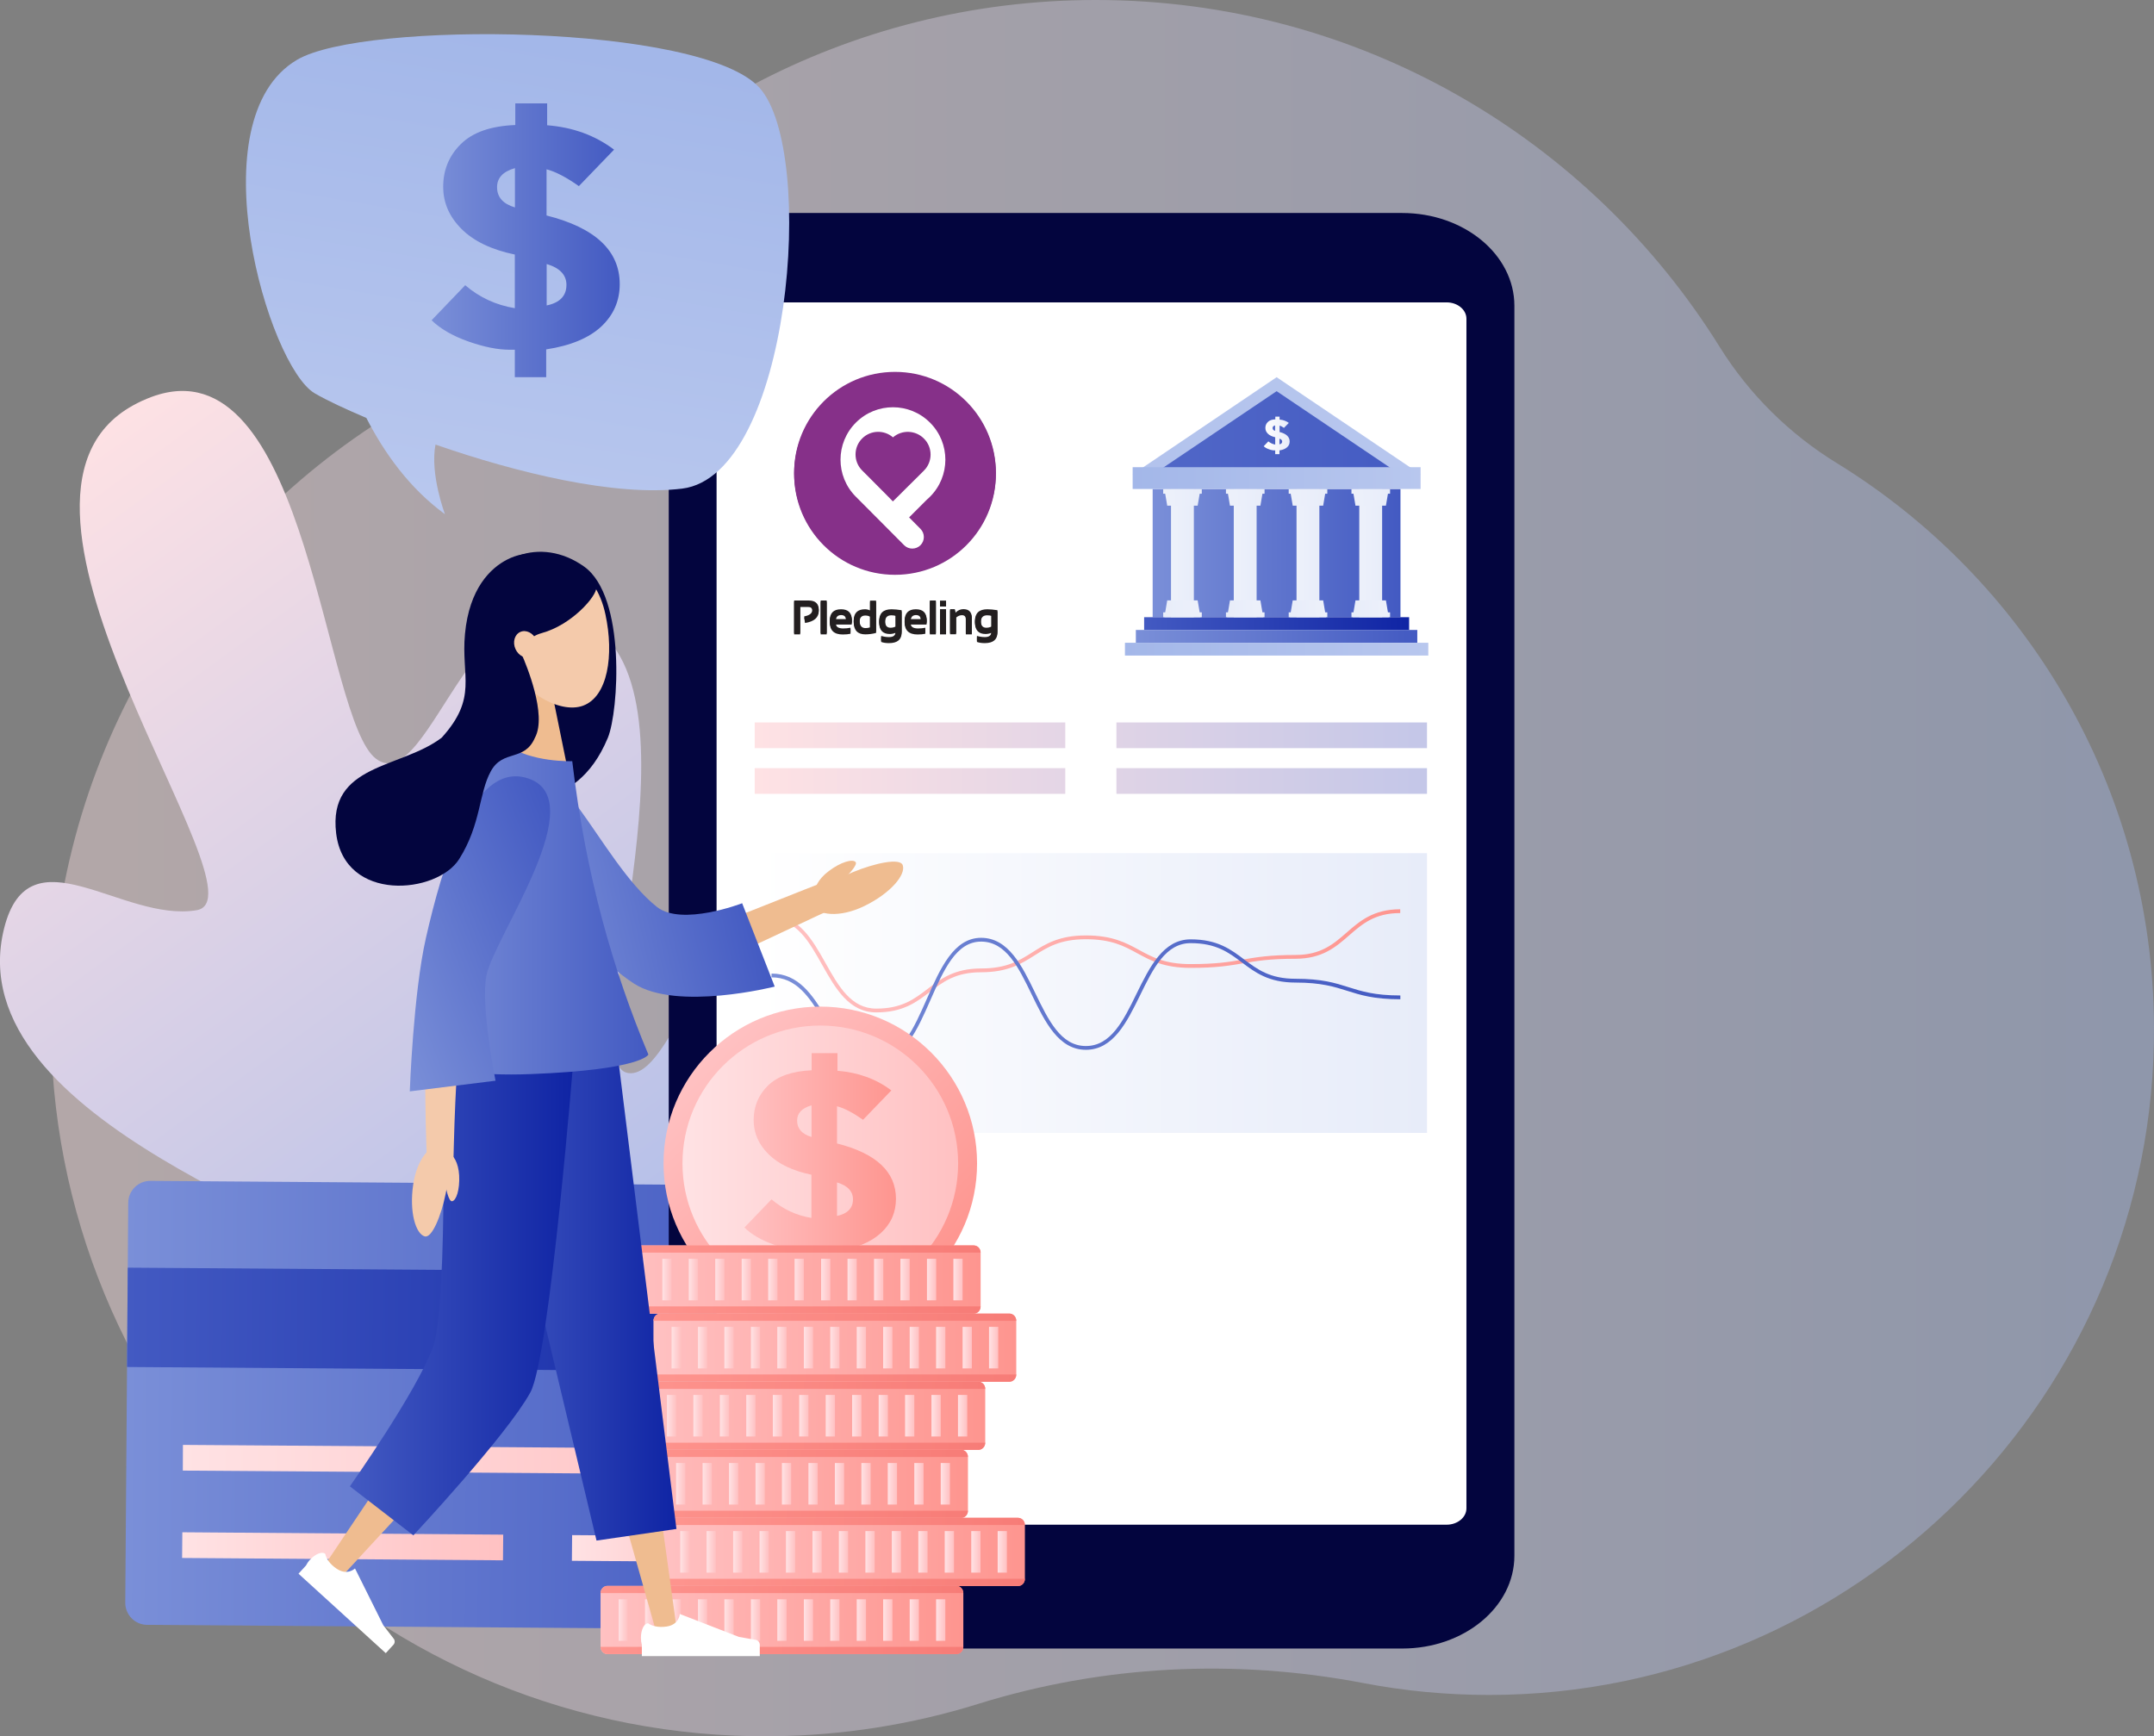 <svg version="1.1" id="_x2014_ÎÓÈ_x5F_1" xmlns="http://www.w3.org/2000/svg" x="0" y="0" viewBox="0 0 1819.2 1466.5" xml:space="preserve"><rect x="0" y="0" width="1819.2" height="1466.5" fill="#808080" stroke="none"/><style>.st7{fill:#03053e}.st8{fill:#fff}.st145{fill:#efbc90}.st146{fill:#f4caab}.st153{fill:#231f20}.st154{fill:#863089}.st155{fill-rule:evenodd;clip-rule:evenodd;fill:#fff}</style><linearGradient id="SVGID_1_" gradientUnits="userSpaceOnUse" x1="42.962" y1="733.247" x2="1819.234" y2="733.247"><stop offset="0" stop-color="#ffe2e4"/><stop offset="1" stop-color="#a4b8ea"/></linearGradient><path d="M1551.4 391.2c-40.1-24.6-74-58.1-98.9-98C1343.1 117.2 1148 0 925.5 0 715.7 0 530.3 104.1 418.1 263.5c-25.6 36.4-58.4 67.3-95.9 91.3C151.5 463.6 39.3 656 43.1 874.3c5.7 330.3 278.3 595.3 608.6 592.2 60.6-.6 119-10.1 174-27.2 105.5-32.9 217.4-38.5 325.9-17.7 34.4 6.6 69.9 10 106.1 10 310.7 0 563.3-254.2 561.5-564.9-1.1-201.2-108-377.2-267.8-475.5z" opacity=".4" fill="url(#SVGID_1_)"/><linearGradient id="SVGID_2_" gradientUnits="userSpaceOnUse" x1="3.202" y1="399.984" x2="614.406" y2="1237.56"><stop offset="0" stop-color="#ffe2e4"/><stop offset="1" stop-color="#a4b8ea"/></linearGradient><path d="M3.5 784c-41.5 165.5 297.2 257.2 295.7 289.8-1.5 32.6-175.6 4.8-143.4 94.4 29.9 83 301.5 124.4 503.9 37.9 5.9-2.5 155.5-243.4 56.7-390.8-98.7-147.4-138.1 99-186 91-47.9-8 67.7-308.3-28.3-376.5-99.2-70.8-138 146.1-184.5 111.1-44.1-33.2-57.3-343.7-183.1-307.8-4.6 1.3-9.3 3.1-14.1 5.3h-.1c-2.6 1.2-5.2 2.5-7.9 4C-34 423 228.8 758.4 166 768.8 103.2 779.3 24.6 700.1 3.5 784z" fill="url(#SVGID_2_)"/><linearGradient id="SVGID_3_" gradientUnits="userSpaceOnUse" x1="253.815" y1="1167.952" x2="826.606" y2="1167.952" gradientTransform="matrix(1 .007 -.007 1 -138.23 15.006)"><stop offset="0" stop-color="#7a8fd8"/><stop offset="1" stop-color="#435ac2"/></linearGradient><path d="M662.5 1001.3l-535.4-3.9c-10.3-.1-18.8 8.2-18.8 18.6l-2.5 337.6c-.1 10.3 8.2 18.8 18.6 18.8l535.4 3.9c10.3.1 18.8-8.2 18.8-18.6l2.5-337.6c0-10.2-8.3-18.7-18.6-18.8z" fill="url(#SVGID_3_)"/><linearGradient id="SVGID_4_" gradientUnits="userSpaceOnUse" x1="253.817" y1="1095.755" x2="826.601" y2="1095.755" gradientTransform="matrix(1 .007 -.007 1 -138.23 15.006)"><stop offset="0" stop-color="#435ac2"/><stop offset="1" stop-color="#0f24a4"/></linearGradient><path fill="url(#SVGID_4_)" d="M107.9 1070.7l572.8 4.1-.6 83.9-572.8-4.1z"/><linearGradient id="SVGID_5_" gradientUnits="userSpaceOnUse" x1="630.721" y1="1287.834" x2="778.884" y2="1287.834" gradientTransform="matrix(1 .007 -.007 1 -138.23 15.006)"><stop offset="0" stop-color="#ffe2e4"/><stop offset="1" stop-color="#ffc1c2"/></linearGradient><path fill="url(#SVGID_5_)" d="M483.2 1296.6l148.1 1.1-.1 21.7-148.2-1.1z"/><linearGradient id="SVGID_6_" gradientUnits="userSpaceOnUse" x1="301.543" y1="1287.841" x2="572.523" y2="1287.841" gradientTransform="matrix(1 .007 -.007 1 -138.23 15.006)"><stop offset="0" stop-color="#ffe2e4"/><stop offset="1" stop-color="#ffc1c2"/></linearGradient><path fill="url(#SVGID_6_)" d="M154 1294.2l271 2-.2 21.7-271-2z"/><linearGradient id="SVGID_7_" gradientUnits="userSpaceOnUse" x1="301.541" y1="1213.993" x2="778.883" y2="1213.993" gradientTransform="matrix(1 .007 -.007 1 -138.23 15.006)"><stop offset="0" stop-color="#ffe2e4"/><stop offset="1" stop-color="#ffc1c2"/></linearGradient><path fill="url(#SVGID_7_)" d="M154.5 1220.4l477.4 3.4-.2 21.7-477.3-3.4z"/><path class="st7" d="M1184.2 179.9H659.5c-52.3 0-94.7 35.1-94.7 78.4V1314c0 43.3 42.4 78.4 94.7 78.4h524.8c52.3 0 94.7-35.1 94.7-78.4V258.3c0-43.3-42.5-78.4-94.8-78.4z"/><path class="st8" d="M1238.5 269.2V1274c0 7.6-7.5 13.8-16.7 13.8H621.9c-9.2 0-16.7-6.2-16.7-13.8V269.2c0-7.6 7.5-13.8 16.7-13.8h599.9c9.2 0 16.7 6.2 16.7 13.8z"/><linearGradient id="SVGID_8_" gradientUnits="userSpaceOnUse" x1="639.186" y1="838.814" x2="1203.851" y2="838.814"><stop offset="0" stop-color="#fff"/><stop offset="1" stop-color="#e7ecf9"/></linearGradient><path fill="url(#SVGID_8_)" d="M637.4 720.6h567.8v236.3H637.4z"/><linearGradient id="SVGID_9_" gradientUnits="userSpaceOnUse" x1="634.411" y1="621.031" x2="1513.225" y2="621.031"><stop offset="0" stop-color="#ffe2e4"/><stop offset="1" stop-color="#a4b8ea"/></linearGradient><path fill="url(#SVGID_9_)" d="M637.4 610.2h262.3v21.7H637.4z"/><linearGradient id="SVGID_10_" gradientUnits="userSpaceOnUse" x1="634.411" y1="659.629" x2="1513.225" y2="659.629"><stop offset="0" stop-color="#ffe2e4"/><stop offset="1" stop-color="#a4b8ea"/></linearGradient><path fill="url(#SVGID_10_)" d="M637.4 648.8h262.3v21.7H637.4z"/><linearGradient id="SVGID_11_" gradientUnits="userSpaceOnUse" x1="634.411" y1="621.031" x2="1513.225" y2="621.031"><stop offset="0" stop-color="#ffe2e4"/><stop offset="1" stop-color="#a4b8ea"/></linearGradient><path fill="url(#SVGID_11_)" d="M942.9 610.2h262.3v21.7H942.9z"/><linearGradient id="SVGID_12_" gradientUnits="userSpaceOnUse" x1="634.411" y1="659.629" x2="1513.225" y2="659.629"><stop offset="0" stop-color="#ffe2e4"/><stop offset="1" stop-color="#a4b8ea"/></linearGradient><path fill="url(#SVGID_12_)" d="M942.9 648.8h262.3v21.7H942.9z"/><linearGradient id="SVGID_13_" gradientUnits="userSpaceOnUse" x1="651.534" y1="811.63" x2="1182.809" y2="811.63"><stop offset="0" stop-color="#ffc1c2"/><stop offset="1" stop-color="#fe958f"/></linearGradient><path d="M740.1 855.1c-23.1 0-34.6-20.4-45.7-40.1-11.1-19.8-21.7-38.5-42.9-38.5v-3.2c23.1 0 34.6 20.4 45.7 40.1 11.1 19.8 21.7 38.5 42.9 38.5 21.6 0 32.1-8.1 43.3-16.6 11.1-8.5 22.6-17.3 45.2-17.3 21.7 0 32.2-6.6 43.4-13.7 11.1-7 22.5-14.2 45.1-14.2 22.5 0 34 6.3 45 12.3 11.2 6.1 21.8 11.9 43.5 11.9 22 0 33.2-1.9 44-3.8 11-1.9 22.3-3.9 44.5-3.9 21.5 0 32.1-9.2 43.2-18.9 11.1-9.7 22.6-19.7 45.3-19.7v3.2c-21.5 0-32.1 9.2-43.2 18.9-11.1 9.7-22.6 19.7-45.3 19.7-22 0-33.2 1.9-44 3.8-11 1.9-22.3 3.9-44.5 3.9-22.5 0-34-6.3-45-12.3-11.2-6.1-21.8-11.9-43.5-11.9s-32.2 6.6-43.4 13.7c-11.1 7-22.5 14.2-45.1 14.2-21.6 0-32.1 8.1-43.3 16.6-11.1 8.5-22.5 17.3-45.2 17.3z" fill="url(#SVGID_13_)"/><linearGradient id="SVGID_14_" gradientUnits="userSpaceOnUse" x1="651.534" y1="844.075" x2="1182.809" y2="844.075"><stop offset="0" stop-color="#7a8fd8"/><stop offset="1" stop-color="#435ac2"/></linearGradient><path d="M740.1 896c-23 0-34.5-18.3-45.6-36-11.1-17.7-21.7-34.5-42.9-34.5v-3.2c23 0 34.5 18.3 45.6 36 11.1 17.7 21.7 34.5 42.9 34.5 21.1 0 31.6-24 42.8-49.4 11.1-25.2 22.6-51.3 45.7-51.3s34.6 23.7 45.7 46.6c11.2 23.1 21.7 44.8 42.8 44.8 21.1 0 31.7-21.4 42.8-44.2 11.1-22.6 22.6-45.9 45.7-45.9 22.7 0 34.1 8.6 45.2 17 11.2 8.4 21.7 16.3 43.3 16.3 22.4 0 33.8 3.6 44.8 7.1 10.8 3.4 21.9 7 43.8 7v3.2c-22.4 0-33.8-3.6-44.8-7.1-10.8-3.4-21.9-7-43.8-7-22.7 0-34.1-8.6-45.2-17-11.2-8.4-21.7-16.3-43.3-16.3-21.1 0-31.7 21.4-42.8 44.2-11.1 22.6-22.6 45.9-45.7 45.9s-34.6-23.7-45.7-46.6c-11.2-23.1-21.7-44.8-42.8-44.8-21.1 0-31.6 24-42.8 49.4-11.1 25.2-22.5 51.3-45.7 51.3z" fill="url(#SVGID_14_)"/><linearGradient id="SVGID_15_" gradientUnits="userSpaceOnUse" x1="973.537" y1="467.135" x2="1182.809" y2="467.135"><stop offset="0" stop-color="#7a8fd8"/><stop offset="1" stop-color="#435ac2"/></linearGradient><path fill="url(#SVGID_15_)" d="M973.5 413h209.3v108.3H973.5z"/><linearGradient id="SVGID_16_" gradientUnits="userSpaceOnUse" x1="966.29" y1="526.678" x2="1190.055" y2="526.678"><stop offset="0" stop-color="#435ac2"/><stop offset="1" stop-color="#0f24a4"/></linearGradient><path fill="url(#SVGID_16_)" d="M966.3 521.3h223.8v10.8H966.3z"/><linearGradient id="SVGID_17_" gradientUnits="userSpaceOnUse" x1="959.345" y1="537.515" x2="1197" y2="537.515"><stop offset="0" stop-color="#7a8fd8"/><stop offset="1" stop-color="#435ac2"/></linearGradient><path fill="url(#SVGID_17_)" d="M959.3 532.1H1197v10.8H959.3z"/><linearGradient id="SVGID_18_" gradientUnits="userSpaceOnUse" x1="950.084" y1="548.351" x2="1206.261" y2="548.351"><stop offset="0" stop-color="#a3b7e9"/><stop offset="1" stop-color="#b8c7ee"/></linearGradient><path fill="url(#SVGID_18_)" d="M950.1 542.9h256.2v10.8H950.1z"/><linearGradient id="SVGID_19_" gradientUnits="userSpaceOnUse" x1="922.99" y1="467.135" x2="1011.262" y2="467.135"><stop offset="0" stop-color="#fff"/><stop offset="1" stop-color="#e7ecf9"/></linearGradient><path fill="url(#SVGID_19_)" d="M989 413h19.3v108.3H989z"/><linearGradient id="SVGID_20_" gradientUnits="userSpaceOnUse" x1="975.985" y1="467.135" x2="1064.257" y2="467.135"><stop offset="0" stop-color="#fff"/><stop offset="1" stop-color="#e7ecf9"/></linearGradient><path fill="url(#SVGID_20_)" d="M1042 413h19.3v108.3H1042z"/><linearGradient id="SVGID_21_" gradientUnits="userSpaceOnUse" x1="1028.98" y1="467.135" x2="1117.252" y2="467.135"><stop offset="0" stop-color="#fff"/><stop offset="1" stop-color="#e7ecf9"/></linearGradient><path fill="url(#SVGID_21_)" d="M1095 413h19.3v108.3H1095z"/><linearGradient id="SVGID_22_" gradientUnits="userSpaceOnUse" x1="1081.975" y1="467.135" x2="1170.248" y2="467.135"><stop offset="0" stop-color="#fff"/><stop offset="1" stop-color="#e7ecf9"/></linearGradient><path fill="url(#SVGID_22_)" d="M1148 413h19.3v108.3H1148z"/><linearGradient id="SVGID_23_" gradientUnits="userSpaceOnUse" x1="879.145" y1="420.074" x2="1018.551" y2="420.074"><stop offset="0" stop-color="#fff"/><stop offset="1" stop-color="#e7ecf9"/></linearGradient><path fill="url(#SVGID_23_)" d="M1011.5 427.1h-25.7l-2.4-14.1h30.5z"/><linearGradient id="SVGID_24_" gradientUnits="userSpaceOnUse" x1="870.886" y1="415.017" x2="1019.923" y2="415.017"><stop offset="0" stop-color="#fff"/><stop offset="1" stop-color="#e7ecf9"/></linearGradient><path fill="url(#SVGID_24_)" d="M982.4 413h32.6v4h-32.6z"/><linearGradient id="SVGID_25_" gradientUnits="userSpaceOnUse" x1="19863.195" y1="1270.952" x2="20002.602" y2="1270.952" gradientTransform="rotate(180 10490.705 892.574)"><stop offset="0" stop-color="#fff"/><stop offset="1" stop-color="#e7ecf9"/></linearGradient><path fill="url(#SVGID_25_)" d="M985.8 507.1h25.7l2.4 14.2h-30.5z"/><linearGradient id="SVGID_26_" gradientUnits="userSpaceOnUse" x1="19854.935" y1="1265.894" x2="20003.973" y2="1265.894" gradientTransform="rotate(180 10490.705 892.574)"><stop offset="0" stop-color="#fff"/><stop offset="1" stop-color="#e7ecf9"/></linearGradient><path fill="url(#SVGID_26_)" d="M982.4 517.2h32.6v4.1h-32.6z"/><linearGradient id="SVGID_27_" gradientUnits="userSpaceOnUse" x1="932.14" y1="420.074" x2="1071.546" y2="420.074"><stop offset="0" stop-color="#fff"/><stop offset="1" stop-color="#e7ecf9"/></linearGradient><path fill="url(#SVGID_27_)" d="M1064.5 427.1h-25.7l-2.4-14.1h30.5z"/><linearGradient id="SVGID_28_" gradientUnits="userSpaceOnUse" x1="923.881" y1="415.017" x2="1072.919" y2="415.017"><stop offset="0" stop-color="#fff"/><stop offset="1" stop-color="#e7ecf9"/></linearGradient><path fill="url(#SVGID_28_)" d="M1035.4 413h32.6v4h-32.6z"/><linearGradient id="SVGID_29_" gradientUnits="userSpaceOnUse" x1="19810.199" y1="1270.952" x2="19949.606" y2="1270.952" gradientTransform="rotate(180 10490.705 892.574)"><stop offset="0" stop-color="#fff"/><stop offset="1" stop-color="#e7ecf9"/></linearGradient><path fill="url(#SVGID_29_)" d="M1038.8 507.1h25.7l2.4 14.2h-30.5z"/><linearGradient id="SVGID_30_" gradientUnits="userSpaceOnUse" x1="19801.941" y1="1265.894" x2="19950.979" y2="1265.894" gradientTransform="rotate(180 10490.705 892.574)"><stop offset="0" stop-color="#fff"/><stop offset="1" stop-color="#e7ecf9"/></linearGradient><path fill="url(#SVGID_30_)" d="M1035.4 517.2h32.6v4.1h-32.6z"/><linearGradient id="SVGID_31_" gradientUnits="userSpaceOnUse" x1="985.135" y1="420.074" x2="1124.541" y2="420.074"><stop offset="0" stop-color="#fff"/><stop offset="1" stop-color="#e7ecf9"/></linearGradient><path fill="url(#SVGID_31_)" d="M1117.5 427.1h-25.7l-2.4-14.1h30.5z"/><linearGradient id="SVGID_32_" gradientUnits="userSpaceOnUse" x1="976.876" y1="415.017" x2="1125.914" y2="415.017"><stop offset="0" stop-color="#fff"/><stop offset="1" stop-color="#e7ecf9"/></linearGradient><path fill="url(#SVGID_32_)" d="M1088.4 413h32.6v4h-32.6z"/><linearGradient id="SVGID_33_" gradientUnits="userSpaceOnUse" x1="19757.205" y1="1270.952" x2="19896.611" y2="1270.952" gradientTransform="rotate(180 10490.705 892.574)"><stop offset="0" stop-color="#fff"/><stop offset="1" stop-color="#e7ecf9"/></linearGradient><path fill="url(#SVGID_33_)" d="M1091.8 507.1h25.7l2.4 14.2h-30.5z"/><linearGradient id="SVGID_34_" gradientUnits="userSpaceOnUse" x1="19748.945" y1="1265.894" x2="19897.982" y2="1265.894" gradientTransform="rotate(180 10490.705 892.574)"><stop offset="0" stop-color="#fff"/><stop offset="1" stop-color="#e7ecf9"/></linearGradient><path fill="url(#SVGID_34_)" d="M1088.4 517.2h32.6v4.1h-32.6z"/><linearGradient id="SVGID_35_" gradientUnits="userSpaceOnUse" x1="1038.13" y1="420.074" x2="1177.536" y2="420.074"><stop offset="0" stop-color="#fff"/><stop offset="1" stop-color="#e7ecf9"/></linearGradient><path fill="url(#SVGID_35_)" d="M1170.5 427.1h-25.7l-2.4-14.1h30.5z"/><linearGradient id="SVGID_36_" gradientUnits="userSpaceOnUse" x1="1029.871" y1="415.017" x2="1178.909" y2="415.017"><stop offset="0" stop-color="#fff"/><stop offset="1" stop-color="#e7ecf9"/></linearGradient><path fill="url(#SVGID_36_)" d="M1141.4 413h32.6v4h-32.6z"/><linearGradient id="SVGID_37_" gradientUnits="userSpaceOnUse" x1="19704.209" y1="1270.952" x2="19843.615" y2="1270.952" gradientTransform="rotate(180 10490.705 892.574)"><stop offset="0" stop-color="#fff"/><stop offset="1" stop-color="#e7ecf9"/></linearGradient><path fill="url(#SVGID_37_)" d="M1144.8 507.1h25.7l2.4 14.2h-30.5z"/><linearGradient id="SVGID_38_" gradientUnits="userSpaceOnUse" x1="19695.951" y1="1265.894" x2="19844.988" y2="1265.894" gradientTransform="rotate(180 10490.705 892.574)"><stop offset="0" stop-color="#fff"/><stop offset="1" stop-color="#e7ecf9"/></linearGradient><path fill="url(#SVGID_38_)" d="M1141.4 517.2h32.6v4.1h-32.6z"/><linearGradient id="SVGID_39_" gradientUnits="userSpaceOnUse" x1="124.658" y1="359.658" x2="1236.677" y2="359.658"><stop offset="0" stop-color="#a3b7e9"/><stop offset="1" stop-color="#b8c7ee"/></linearGradient><path fill="url(#SVGID_39_)" d="M1078.2 318.6l-121.6 82.1h243.2z"/><linearGradient id="SVGID_40_" gradientUnits="userSpaceOnUse" x1="238.537" y1="366.498" x2="1217.747" y2="366.498"><stop offset="0" stop-color="#7a8fd8"/><stop offset="1" stop-color="#435ac2"/></linearGradient><path fill="url(#SVGID_40_)" d="M1078.2 330.4l-107.1 72.2h214.2z"/><linearGradient id="SVGID_41_" gradientUnits="userSpaceOnUse" x1="956.57" y1="403.818" x2="1199.775" y2="403.818"><stop offset="0" stop-color="#a3b7e9"/><stop offset="1" stop-color="#b8c7ee"/></linearGradient><path fill="url(#SVGID_41_)" d="M956.6 394.6h243.2V413H956.6z"/><g><linearGradient id="SVGID_42_" gradientUnits="userSpaceOnUse" x1="1067.249" y1="367.761" x2="1089.096" y2="367.761"><stop offset="0" stop-color="#fff"/><stop offset="1" stop-color="#e7ecf9"/></linearGradient><path d="M1077 351.9h3.7v2.5c3 .2 5.6 1.2 7.8 2.8l-4.1 4.2c-1.5-1-2.7-1.7-3.7-1.9v5.4c5.7 1.4 8.5 4.1 8.5 8 0 2-.7 3.6-2.2 4.9-1.4 1.3-3.6 2.2-6.4 2.6v3.2h-3.6v-3.2h-.6c-1.4 0-3-.3-4.8-1-1.8-.6-3.3-1.5-4.3-2.5l3.9-4.1c1.7 1.4 3.6 2.3 5.8 2.7v-6.2c-2.7-.6-4.8-1.6-6.2-3-1.4-1.4-2.1-3-2.1-4.9 0-2 .7-3.6 2.1-5 1.4-1.4 3.5-2.1 6.3-2.2v-2.3zm-.1 12v-4.6c-1.4.4-2.1 1.1-2.1 2.2 0 1.2.7 2 2.1 2.4zm3.7 6.6v4.8c1.5-.3 2.3-1.1 2.3-2.4 0-1.1-.8-1.9-2.3-2.4z" fill="url(#SVGID_42_)"/></g><linearGradient id="SVGID_43_" gradientUnits="userSpaceOnUse" x1="461.794" y1="37.029" x2="396.239" y2="423.577"><stop offset="0" stop-color="#a3b7e9"/><stop offset="1" stop-color="#b8c7ee"/></linearGradient><path d="M641.5 74.2C592.9 20 307 17.4 250.9 50.5c-85.4 50.3-24.4 258.7 14.9 281.7 11 6.4 26.1 13.3 43.6 20.8 14.9 29.1 36.2 59.3 66.4 81.3 0 0-12.8-33.8-8-58.8 68.8 23.9 151.8 44.1 208.3 37.2 91.6-11.3 114-284.3 65.4-338.5z" fill="url(#SVGID_43_)"/><g><linearGradient id="SVGID_44_" gradientUnits="userSpaceOnUse" x1="600.843" y1="890.735" x2="788.397" y2="1078.289"><stop offset="0" stop-color="#ffc1c2"/><stop offset="1" stop-color="#fe958f"/></linearGradient><circle cx="692.8" cy="982.6" r="132.4" fill="url(#SVGID_44_)"/><linearGradient id="SVGID_45_" gradientUnits="userSpaceOnUse" x1="576.32" y1="982.642" x2="809.181" y2="982.642"><stop offset="0" stop-color="#ffe2e4"/><stop offset="1" stop-color="#ffc1c2"/></linearGradient><circle cx="692.8" cy="982.6" r="116.4" fill="url(#SVGID_45_)"/><g><linearGradient id="SVGID_46_" gradientUnits="userSpaceOnUse" x1="628.75" y1="982.642" x2="756.751" y2="982.642"><stop offset="0" stop-color="#ffc1c2"/><stop offset="1" stop-color="#fe958f"/></linearGradient><path d="M685.6 889.5h21.7v14.9c17.5 1.4 32.7 6.9 45.5 16.6l-23.9 24.8c-8.7-6.1-16-9.9-22-11.4v31.4c33.2 8.4 49.8 24 49.8 46.7 0 11.5-4.2 21.1-12.7 28.9-8.5 7.8-20.9 13-37.4 15.4v18.9h-21.3V1057h-3.5c-8 0-17.4-1.9-28.1-5.7-10.7-3.8-19-8.6-25-14.5l22.9-23.8c9.7 8.3 20.9 13.6 33.7 15.7v-36.5c-15.9-3.3-28-9.1-36.3-17.4-8.3-8.3-12.5-17.8-12.5-28.7 0-11.5 4-21.2 12.1-29.2 8.1-7.9 20.4-12.2 36.9-12.9v-14.5zm-.2 70.8v-26.7c-8.1 2.3-12.2 6.6-12.2 12.9 0 6.8 4.1 11.4 12.2 13.8zm21.5 38.4v28.3c9-1.9 13.5-6.6 13.5-14 0-6.8-4.5-11.6-13.5-14.3z" fill="url(#SVGID_46_)"/></g></g><g><linearGradient id="SVGID_47_" gradientUnits="userSpaceOnUse" x1="364.608" y1="202.99" x2="523.526" y2="202.99"><stop offset="0" stop-color="#7a8fd8"/><stop offset="1" stop-color="#435ac2"/></linearGradient><path d="M435.2 87.3h26.9v18.5c21.8 1.7 40.6 8.6 56.5 20.6l-29.7 30.8c-10.8-7.6-19.9-12.3-27.3-14.2v39c41.2 10.4 61.8 29.8 61.8 58 0 14.2-5.3 26.2-15.7 35.9-10.5 9.7-26 16.1-46.4 19.2v23.5h-26.5v-23.2h-4.4c-10 0-21.6-2.3-34.9-7-13.3-4.7-23.6-10.7-31-17.9l28.4-29.6c12 10.3 26 16.8 41.9 19.4V215c-19.7-4.1-34.7-11.3-45-21.6-10.3-10.3-15.5-22.1-15.5-35.6 0-14.3 5-26.4 15-36.2 10-9.9 25.3-15.2 45.9-16V87.3zm-.3 87.9V142c-10.1 2.9-15.1 8.2-15.1 16.1 0 8.4 5 14.1 15.1 17.1zm26.8 47.8v35c11.1-2.3 16.7-8.1 16.7-17.4 0-8.4-5.6-14.3-16.7-17.6z" fill="url(#SVGID_47_)"/></g><g><linearGradient id="SVGID_48_" gradientUnits="userSpaceOnUse" x1="551.923" y1="1138.244" x2="858.315" y2="1138.244"><stop offset="0" stop-color="#ffc1c2"/><stop offset="1" stop-color="#fe958f"/></linearGradient><path d="M852.5 1109.5H557.7c-3.2 0-5.8 2.7-5.8 6.1v45.4c0 3.4 2.6 6.1 5.8 6.1h294.8c3.2 0 5.8-2.7 5.8-6.1v-45.4c0-3.4-2.6-6.1-5.8-6.1z" fill="url(#SVGID_48_)"/><linearGradient id="SVGID_49_" gradientUnits="userSpaceOnUse" x1="551.923" y1="1163.969" x2="858.315" y2="1163.969"><stop offset="0" stop-color="#fe958f"/><stop offset="1" stop-color="#f77c77"/></linearGradient><path d="M551.9 1160.9c0 3.4 2.6 6.1 5.8 6.1h294.8c3.2 0 5.8-2.7 5.8-6.1H551.9z" fill="url(#SVGID_49_)"/><linearGradient id="SVGID_50_" gradientUnits="userSpaceOnUse" x1="551.923" y1="3194.478" x2="858.315" y2="3194.478" gradientTransform="matrix(1 0 0 -1 0 4306.998)"><stop offset="0" stop-color="#fe958f"/><stop offset="1" stop-color="#f77c77"/></linearGradient><path d="M551.9 1115.6c0-3.4 2.6-6.1 5.8-6.1h294.8c3.2 0 5.8 2.7 5.8 6.1H551.9z" fill="url(#SVGID_50_)"/><linearGradient id="SVGID_51_" gradientUnits="userSpaceOnUse" x1="701.238" y1="1138.244" x2="709" y2="1138.244"><stop offset="0" stop-color="#ffe2e4"/><stop offset="1" stop-color="#ffc1c2"/></linearGradient><path fill="url(#SVGID_51_)" d="M701.2 1120.7h7.8v35.1h-7.8z"/><linearGradient id="SVGID_52_" gradientUnits="userSpaceOnUse" x1="678.89" y1="1138.244" x2="686.653" y2="1138.244"><stop offset="0" stop-color="#ffe2e4"/><stop offset="1" stop-color="#ffc1c2"/></linearGradient><path fill="url(#SVGID_52_)" d="M678.9 1120.7h7.8v35.1h-7.8z"/><linearGradient id="SVGID_53_" gradientUnits="userSpaceOnUse" x1="656.543" y1="1138.244" x2="664.305" y2="1138.244"><stop offset="0" stop-color="#ffe2e4"/><stop offset="1" stop-color="#ffc1c2"/></linearGradient><path fill="url(#SVGID_53_)" d="M656.5 1120.7h7.8v35.1h-7.8z"/><linearGradient id="SVGID_54_" gradientUnits="userSpaceOnUse" x1="634.195" y1="1138.244" x2="641.958" y2="1138.244"><stop offset="0" stop-color="#ffe2e4"/><stop offset="1" stop-color="#ffc1c2"/></linearGradient><path fill="url(#SVGID_54_)" d="M634.2 1120.7h7.8v35.1h-7.8z"/><linearGradient id="SVGID_55_" gradientUnits="userSpaceOnUse" x1="611.848" y1="1138.244" x2="619.61" y2="1138.244"><stop offset="0" stop-color="#ffe2e4"/><stop offset="1" stop-color="#ffc1c2"/></linearGradient><path fill="url(#SVGID_55_)" d="M611.8 1120.7h7.8v35.1h-7.8z"/><linearGradient id="SVGID_56_" gradientUnits="userSpaceOnUse" x1="589.5" y1="1138.244" x2="597.263" y2="1138.244"><stop offset="0" stop-color="#ffe2e4"/><stop offset="1" stop-color="#ffc1c2"/></linearGradient><path fill="url(#SVGID_56_)" d="M589.5 1120.7h7.8v35.1h-7.8z"/><linearGradient id="SVGID_57_" gradientUnits="userSpaceOnUse" x1="567.153" y1="1138.244" x2="574.915" y2="1138.244"><stop offset="0" stop-color="#ffe2e4"/><stop offset="1" stop-color="#ffc1c2"/></linearGradient><path fill="url(#SVGID_57_)" d="M567.2 1120.7h7.8v35.1h-7.8z"/><linearGradient id="SVGID_58_" gradientUnits="userSpaceOnUse" x1="835.323" y1="1138.244" x2="843.085" y2="1138.244"><stop offset="0" stop-color="#ffe2e4"/><stop offset="1" stop-color="#ffc1c2"/></linearGradient><path fill="url(#SVGID_58_)" d="M835.3 1120.7h7.8v35.1h-7.8z"/><linearGradient id="SVGID_59_" gradientUnits="userSpaceOnUse" x1="812.975" y1="1138.244" x2="820.738" y2="1138.244"><stop offset="0" stop-color="#ffe2e4"/><stop offset="1" stop-color="#ffc1c2"/></linearGradient><path fill="url(#SVGID_59_)" d="M813 1120.7h7.8v35.1H813z"/><linearGradient id="SVGID_60_" gradientUnits="userSpaceOnUse" x1="790.628" y1="1138.244" x2="798.39" y2="1138.244"><stop offset="0" stop-color="#ffe2e4"/><stop offset="1" stop-color="#ffc1c2"/></linearGradient><path fill="url(#SVGID_60_)" d="M790.6 1120.7h7.8v35.1h-7.8z"/><linearGradient id="SVGID_61_" gradientUnits="userSpaceOnUse" x1="768.28" y1="1138.244" x2="776.043" y2="1138.244"><stop offset="0" stop-color="#ffe2e4"/><stop offset="1" stop-color="#ffc1c2"/></linearGradient><path fill="url(#SVGID_61_)" d="M768.3 1120.7h7.8v35.1h-7.8z"/><linearGradient id="SVGID_62_" gradientUnits="userSpaceOnUse" x1="745.933" y1="1138.244" x2="753.695" y2="1138.244"><stop offset="0" stop-color="#ffe2e4"/><stop offset="1" stop-color="#ffc1c2"/></linearGradient><path fill="url(#SVGID_62_)" d="M745.9 1120.7h7.8v35.1h-7.8z"/><linearGradient id="SVGID_63_" gradientUnits="userSpaceOnUse" x1="723.585" y1="1138.244" x2="731.348" y2="1138.244"><stop offset="0" stop-color="#ffe2e4"/><stop offset="1" stop-color="#ffc1c2"/></linearGradient><path fill="url(#SVGID_63_)" d="M723.6 1120.7h7.8v35.1h-7.8z"/></g><g><linearGradient id="SVGID_64_" gradientUnits="userSpaceOnUse" x1="521.813" y1="1080.729" x2="828.205" y2="1080.729"><stop offset="0" stop-color="#ffc1c2"/><stop offset="1" stop-color="#fe958f"/></linearGradient><path d="M822.4 1052H527.6c-3.2 0-5.8 2.7-5.8 6.1v45.4c0 3.4 2.6 6.1 5.8 6.1h294.8c3.2 0 5.8-2.7 5.8-6.1V1058c0-3.3-2.6-6-5.8-6z" fill="url(#SVGID_64_)"/><linearGradient id="SVGID_65_" gradientUnits="userSpaceOnUse" x1="521.813" y1="1106.454" x2="828.205" y2="1106.454"><stop offset="0" stop-color="#fe958f"/><stop offset="1" stop-color="#f77c77"/></linearGradient><path d="M521.8 1103.4c0 3.4 2.6 6.1 5.8 6.1h294.8c3.2 0 5.8-2.7 5.8-6.1H521.8z" fill="url(#SVGID_65_)"/><linearGradient id="SVGID_66_" gradientUnits="userSpaceOnUse" x1="521.813" y1="3251.993" x2="828.205" y2="3251.993" gradientTransform="matrix(1 0 0 -1 0 4306.998)"><stop offset="0" stop-color="#fe958f"/><stop offset="1" stop-color="#f77c77"/></linearGradient><path d="M521.8 1058c0-3.4 2.6-6.1 5.8-6.1h294.8c3.2 0 5.8 2.7 5.8 6.1H521.8z" fill="url(#SVGID_66_)"/><linearGradient id="SVGID_67_" gradientUnits="userSpaceOnUse" x1="671.128" y1="1080.729" x2="678.89" y2="1080.729"><stop offset="0" stop-color="#ffe2e4"/><stop offset="1" stop-color="#ffc1c2"/></linearGradient><path fill="url(#SVGID_67_)" d="M671.1 1063.2h7.8v35.1h-7.8z"/><linearGradient id="SVGID_68_" gradientUnits="userSpaceOnUse" x1="648.78" y1="1080.729" x2="656.543" y2="1080.729"><stop offset="0" stop-color="#ffe2e4"/><stop offset="1" stop-color="#ffc1c2"/></linearGradient><path fill="url(#SVGID_68_)" d="M648.8 1063.2h7.8v35.1h-7.8z"/><linearGradient id="SVGID_69_" gradientUnits="userSpaceOnUse" x1="626.433" y1="1080.729" x2="634.195" y2="1080.729"><stop offset="0" stop-color="#ffe2e4"/><stop offset="1" stop-color="#ffc1c2"/></linearGradient><path fill="url(#SVGID_69_)" d="M626.4 1063.2h7.8v35.1h-7.8z"/><linearGradient id="SVGID_70_" gradientUnits="userSpaceOnUse" x1="604.086" y1="1080.729" x2="611.848" y2="1080.729"><stop offset="0" stop-color="#ffe2e4"/><stop offset="1" stop-color="#ffc1c2"/></linearGradient><path fill="url(#SVGID_70_)" d="M604.1 1063.2h7.8v35.1h-7.8z"/><linearGradient id="SVGID_71_" gradientUnits="userSpaceOnUse" x1="581.738" y1="1080.729" x2="589.5" y2="1080.729"><stop offset="0" stop-color="#ffe2e4"/><stop offset="1" stop-color="#ffc1c2"/></linearGradient><path fill="url(#SVGID_71_)" d="M581.7 1063.2h7.8v35.1h-7.8z"/><linearGradient id="SVGID_72_" gradientUnits="userSpaceOnUse" x1="559.391" y1="1080.729" x2="567.153" y2="1080.729"><stop offset="0" stop-color="#ffe2e4"/><stop offset="1" stop-color="#ffc1c2"/></linearGradient><path fill="url(#SVGID_72_)" d="M559.4 1063.2h7.8v35.1h-7.8z"/><linearGradient id="SVGID_73_" gradientUnits="userSpaceOnUse" x1="537.043" y1="1080.729" x2="544.805" y2="1080.729"><stop offset="0" stop-color="#ffe2e4"/><stop offset="1" stop-color="#ffc1c2"/></linearGradient><path fill="url(#SVGID_73_)" d="M537 1063.2h7.8v35.1H537z"/><linearGradient id="SVGID_74_" gradientUnits="userSpaceOnUse" x1="805.213" y1="1080.729" x2="812.975" y2="1080.729"><stop offset="0" stop-color="#ffe2e4"/><stop offset="1" stop-color="#ffc1c2"/></linearGradient><path fill="url(#SVGID_74_)" d="M805.2 1063.2h7.8v35.1h-7.8z"/><linearGradient id="SVGID_75_" gradientUnits="userSpaceOnUse" x1="782.865" y1="1080.729" x2="790.628" y2="1080.729"><stop offset="0" stop-color="#ffe2e4"/><stop offset="1" stop-color="#ffc1c2"/></linearGradient><path fill="url(#SVGID_75_)" d="M782.9 1063.2h7.8v35.1h-7.8z"/><linearGradient id="SVGID_76_" gradientUnits="userSpaceOnUse" x1="760.518" y1="1080.729" x2="768.28" y2="1080.729"><stop offset="0" stop-color="#ffe2e4"/><stop offset="1" stop-color="#ffc1c2"/></linearGradient><path fill="url(#SVGID_76_)" d="M760.5 1063.2h7.8v35.1h-7.8z"/><linearGradient id="SVGID_77_" gradientUnits="userSpaceOnUse" x1="738.17" y1="1080.729" x2="745.933" y2="1080.729"><stop offset="0" stop-color="#ffe2e4"/><stop offset="1" stop-color="#ffc1c2"/></linearGradient><path fill="url(#SVGID_77_)" d="M738.2 1063.2h7.8v35.1h-7.8z"/><linearGradient id="SVGID_78_" gradientUnits="userSpaceOnUse" x1="715.823" y1="1080.729" x2="723.585" y2="1080.729"><stop offset="0" stop-color="#ffe2e4"/><stop offset="1" stop-color="#ffc1c2"/></linearGradient><path fill="url(#SVGID_78_)" d="M715.8 1063.2h7.8v35.1h-7.8z"/><linearGradient id="SVGID_79_" gradientUnits="userSpaceOnUse" x1="693.476" y1="1080.729" x2="701.238" y2="1080.729"><stop offset="0" stop-color="#ffe2e4"/><stop offset="1" stop-color="#ffc1c2"/></linearGradient><path fill="url(#SVGID_79_)" d="M693.5 1063.2h7.8v35.1h-7.8z"/></g><g><linearGradient id="SVGID_80_" gradientUnits="userSpaceOnUse" x1="525.694" y1="1195.759" x2="832.086" y2="1195.759"><stop offset="0" stop-color="#ffc1c2"/><stop offset="1" stop-color="#fe958f"/></linearGradient><path d="M826.3 1167H531.5c-3.2 0-5.8 2.7-5.8 6.1v45.4c0 3.4 2.6 6.1 5.8 6.1h294.8c3.2 0 5.8-2.7 5.8-6.1v-45.4c0-3.4-2.6-6.1-5.8-6.1z" fill="url(#SVGID_80_)"/><linearGradient id="SVGID_81_" gradientUnits="userSpaceOnUse" x1="525.694" y1="1221.484" x2="832.086" y2="1221.484"><stop offset="0" stop-color="#fe958f"/><stop offset="1" stop-color="#f77c77"/></linearGradient><path d="M525.7 1218.5c0 3.4 2.6 6.1 5.8 6.1h294.8c3.2 0 5.8-2.7 5.8-6.1H525.7z" fill="url(#SVGID_81_)"/><linearGradient id="SVGID_82_" gradientUnits="userSpaceOnUse" x1="525.694" y1="3136.963" x2="832.086" y2="3136.963" gradientTransform="matrix(1 0 0 -1 0 4306.998)"><stop offset="0" stop-color="#fe958f"/><stop offset="1" stop-color="#f77c77"/></linearGradient><path d="M525.7 1173.1c0-3.4 2.6-6.1 5.8-6.1h294.8c3.2 0 5.8 2.7 5.8 6.1H525.7z" fill="url(#SVGID_82_)"/><linearGradient id="SVGID_83_" gradientUnits="userSpaceOnUse" x1="675.009" y1="1195.759" x2="682.771" y2="1195.759"><stop offset="0" stop-color="#ffe2e4"/><stop offset="1" stop-color="#ffc1c2"/></linearGradient><path fill="url(#SVGID_83_)" d="M675 1178.2h7.8v35.1H675z"/><linearGradient id="SVGID_84_" gradientUnits="userSpaceOnUse" x1="652.662" y1="1195.759" x2="660.424" y2="1195.759"><stop offset="0" stop-color="#ffe2e4"/><stop offset="1" stop-color="#ffc1c2"/></linearGradient><path fill="url(#SVGID_84_)" d="M652.7 1178.2h7.8v35.1h-7.8z"/><linearGradient id="SVGID_85_" gradientUnits="userSpaceOnUse" x1="630.314" y1="1195.759" x2="638.077" y2="1195.759"><stop offset="0" stop-color="#ffe2e4"/><stop offset="1" stop-color="#ffc1c2"/></linearGradient><path fill="url(#SVGID_85_)" d="M630.3 1178.2h7.8v35.1h-7.8z"/><linearGradient id="SVGID_86_" gradientUnits="userSpaceOnUse" x1="607.967" y1="1195.759" x2="615.729" y2="1195.759"><stop offset="0" stop-color="#ffe2e4"/><stop offset="1" stop-color="#ffc1c2"/></linearGradient><path fill="url(#SVGID_86_)" d="M608 1178.2h7.8v35.1H608z"/><linearGradient id="SVGID_87_" gradientUnits="userSpaceOnUse" x1="585.619" y1="1195.759" x2="593.382" y2="1195.759"><stop offset="0" stop-color="#ffe2e4"/><stop offset="1" stop-color="#ffc1c2"/></linearGradient><path fill="url(#SVGID_87_)" d="M585.6 1178.2h7.8v35.1h-7.8z"/><linearGradient id="SVGID_88_" gradientUnits="userSpaceOnUse" x1="563.272" y1="1195.759" x2="571.034" y2="1195.759"><stop offset="0" stop-color="#ffe2e4"/><stop offset="1" stop-color="#ffc1c2"/></linearGradient><path fill="url(#SVGID_88_)" d="M563.3 1178.2h7.8v35.1h-7.8z"/><linearGradient id="SVGID_89_" gradientUnits="userSpaceOnUse" x1="540.924" y1="1195.759" x2="548.687" y2="1195.759"><stop offset="0" stop-color="#ffe2e4"/><stop offset="1" stop-color="#ffc1c2"/></linearGradient><path fill="url(#SVGID_89_)" d="M540.9 1178.2h7.8v35.1h-7.8z"/><linearGradient id="SVGID_90_" gradientUnits="userSpaceOnUse" x1="809.094" y1="1195.759" x2="816.856" y2="1195.759"><stop offset="0" stop-color="#ffe2e4"/><stop offset="1" stop-color="#ffc1c2"/></linearGradient><path fill="url(#SVGID_90_)" d="M809.1 1178.2h7.8v35.1h-7.8z"/><linearGradient id="SVGID_91_" gradientUnits="userSpaceOnUse" x1="786.747" y1="1195.759" x2="794.509" y2="1195.759"><stop offset="0" stop-color="#ffe2e4"/><stop offset="1" stop-color="#ffc1c2"/></linearGradient><path fill="url(#SVGID_91_)" d="M786.7 1178.2h7.8v35.1h-7.8z"/><linearGradient id="SVGID_92_" gradientUnits="userSpaceOnUse" x1="764.399" y1="1195.759" x2="772.162" y2="1195.759"><stop offset="0" stop-color="#ffe2e4"/><stop offset="1" stop-color="#ffc1c2"/></linearGradient><path fill="url(#SVGID_92_)" d="M764.4 1178.2h7.8v35.1h-7.8z"/><linearGradient id="SVGID_93_" gradientUnits="userSpaceOnUse" x1="742.052" y1="1195.759" x2="749.814" y2="1195.759"><stop offset="0" stop-color="#ffe2e4"/><stop offset="1" stop-color="#ffc1c2"/></linearGradient><path fill="url(#SVGID_93_)" d="M742.1 1178.2h7.8v35.1h-7.8z"/><linearGradient id="SVGID_94_" gradientUnits="userSpaceOnUse" x1="719.704" y1="1195.759" x2="727.467" y2="1195.759"><stop offset="0" stop-color="#ffe2e4"/><stop offset="1" stop-color="#ffc1c2"/></linearGradient><path fill="url(#SVGID_94_)" d="M719.7 1178.2h7.8v35.1h-7.8z"/><linearGradient id="SVGID_95_" gradientUnits="userSpaceOnUse" x1="697.357" y1="1195.759" x2="705.119" y2="1195.759"><stop offset="0" stop-color="#ffe2e4"/><stop offset="1" stop-color="#ffc1c2"/></linearGradient><path fill="url(#SVGID_95_)" d="M697.4 1178.2h7.8v35.1h-7.8z"/></g><g><linearGradient id="SVGID_96_" gradientUnits="userSpaceOnUse" x1="511.109" y1="1253.274" x2="817.501" y2="1253.274"><stop offset="0" stop-color="#ffc1c2"/><stop offset="1" stop-color="#fe958f"/></linearGradient><path d="M811.7 1224.5H516.9c-3.2 0-5.8 2.7-5.8 6.1v45.4c0 3.4 2.6 6.1 5.8 6.1h294.8c3.2 0 5.8-2.7 5.8-6.1v-45.4c0-3.4-2.6-6.1-5.8-6.1z" fill="url(#SVGID_96_)"/><linearGradient id="SVGID_97_" gradientUnits="userSpaceOnUse" x1="511.109" y1="1278.999" x2="817.501" y2="1278.999"><stop offset="0" stop-color="#fe958f"/><stop offset="1" stop-color="#f77c77"/></linearGradient><path d="M511.1 1276c0 3.4 2.6 6.1 5.8 6.1h294.8c3.2 0 5.8-2.7 5.8-6.1H511.1z" fill="url(#SVGID_97_)"/><linearGradient id="SVGID_98_" gradientUnits="userSpaceOnUse" x1="511.109" y1="3079.448" x2="817.501" y2="3079.448" gradientTransform="matrix(1 0 0 -1 0 4306.998)"><stop offset="0" stop-color="#fe958f"/><stop offset="1" stop-color="#f77c77"/></linearGradient><path d="M511.1 1230.6c0-3.4 2.6-6.1 5.8-6.1h294.8c3.2 0 5.8 2.7 5.8 6.1H511.1z" fill="url(#SVGID_98_)"/><linearGradient id="SVGID_99_" gradientUnits="userSpaceOnUse" x1="660.424" y1="1253.274" x2="668.187" y2="1253.274"><stop offset="0" stop-color="#ffe2e4"/><stop offset="1" stop-color="#ffc1c2"/></linearGradient><path fill="url(#SVGID_99_)" d="M660.4 1235.7h7.8v35.1h-7.8z"/><linearGradient id="SVGID_100_" gradientUnits="userSpaceOnUse" x1="638.077" y1="1253.274" x2="645.839" y2="1253.274"><stop offset="0" stop-color="#ffe2e4"/><stop offset="1" stop-color="#ffc1c2"/></linearGradient><path fill="url(#SVGID_100_)" d="M638.1 1235.7h7.8v35.1h-7.8z"/><linearGradient id="SVGID_101_" gradientUnits="userSpaceOnUse" x1="615.729" y1="1253.274" x2="623.491" y2="1253.274"><stop offset="0" stop-color="#ffe2e4"/><stop offset="1" stop-color="#ffc1c2"/></linearGradient><path fill="url(#SVGID_101_)" d="M615.7 1235.7h7.8v35.1h-7.8z"/><linearGradient id="SVGID_102_" gradientUnits="userSpaceOnUse" x1="593.382" y1="1253.274" x2="601.144" y2="1253.274"><stop offset="0" stop-color="#ffe2e4"/><stop offset="1" stop-color="#ffc1c2"/></linearGradient><path fill="url(#SVGID_102_)" d="M593.4 1235.7h7.8v35.1h-7.8z"/><linearGradient id="SVGID_103_" gradientUnits="userSpaceOnUse" x1="571.034" y1="1253.274" x2="578.796" y2="1253.274"><stop offset="0" stop-color="#ffe2e4"/><stop offset="1" stop-color="#ffc1c2"/></linearGradient><path fill="url(#SVGID_103_)" d="M571 1235.7h7.8v35.1H571z"/><linearGradient id="SVGID_104_" gradientUnits="userSpaceOnUse" x1="548.687" y1="1253.274" x2="556.449" y2="1253.274"><stop offset="0" stop-color="#ffe2e4"/><stop offset="1" stop-color="#ffc1c2"/></linearGradient><path fill="url(#SVGID_104_)" d="M548.7 1235.7h7.8v35.1h-7.8z"/><linearGradient id="SVGID_105_" gradientUnits="userSpaceOnUse" x1="526.339" y1="1253.274" x2="534.101" y2="1253.274"><stop offset="0" stop-color="#ffe2e4"/><stop offset="1" stop-color="#ffc1c2"/></linearGradient><path fill="url(#SVGID_105_)" d="M526.3 1235.7h7.8v35.1h-7.8z"/><linearGradient id="SVGID_106_" gradientUnits="userSpaceOnUse" x1="794.509" y1="1253.274" x2="802.271" y2="1253.274"><stop offset="0" stop-color="#ffe2e4"/><stop offset="1" stop-color="#ffc1c2"/></linearGradient><path fill="url(#SVGID_106_)" d="M794.5 1235.7h7.8v35.1h-7.8z"/><linearGradient id="SVGID_107_" gradientUnits="userSpaceOnUse" x1="772.162" y1="1253.274" x2="779.924" y2="1253.274"><stop offset="0" stop-color="#ffe2e4"/><stop offset="1" stop-color="#ffc1c2"/></linearGradient><path fill="url(#SVGID_107_)" d="M772.2 1235.7h7.8v35.1h-7.8z"/><linearGradient id="SVGID_108_" gradientUnits="userSpaceOnUse" x1="749.814" y1="1253.274" x2="757.576" y2="1253.274"><stop offset="0" stop-color="#ffe2e4"/><stop offset="1" stop-color="#ffc1c2"/></linearGradient><path fill="url(#SVGID_108_)" d="M749.8 1235.7h7.8v35.1h-7.8z"/><linearGradient id="SVGID_109_" gradientUnits="userSpaceOnUse" x1="727.467" y1="1253.274" x2="735.229" y2="1253.274"><stop offset="0" stop-color="#ffe2e4"/><stop offset="1" stop-color="#ffc1c2"/></linearGradient><path fill="url(#SVGID_109_)" d="M727.5 1235.7h7.8v35.1h-7.8z"/><linearGradient id="SVGID_110_" gradientUnits="userSpaceOnUse" x1="705.119" y1="1253.274" x2="712.881" y2="1253.274"><stop offset="0" stop-color="#ffe2e4"/><stop offset="1" stop-color="#ffc1c2"/></linearGradient><path fill="url(#SVGID_110_)" d="M705.1 1235.7h7.8v35.1h-7.8z"/><linearGradient id="SVGID_111_" gradientUnits="userSpaceOnUse" x1="682.771" y1="1253.274" x2="690.534" y2="1253.274"><stop offset="0" stop-color="#ffe2e4"/><stop offset="1" stop-color="#ffc1c2"/></linearGradient><path fill="url(#SVGID_111_)" d="M682.8 1235.7h7.8v35.1h-7.8z"/></g><g><linearGradient id="SVGID_112_" gradientUnits="userSpaceOnUse" x1="559.227" y1="1310.79" x2="865.618" y2="1310.79"><stop offset="0" stop-color="#ffc1c2"/><stop offset="1" stop-color="#fe958f"/></linearGradient><path d="M859.8 1282H565c-3.2 0-5.8 2.7-5.8 6.1v45.4c0 3.3 2.6 6.1 5.8 6.1h294.8c3.2 0 5.8-2.7 5.8-6.1v-45.4c0-3.4-2.6-6.1-5.8-6.1z" fill="url(#SVGID_112_)"/><linearGradient id="SVGID_113_" gradientUnits="userSpaceOnUse" x1="559.227" y1="1336.514" x2="865.618" y2="1336.514"><stop offset="0" stop-color="#fe958f"/><stop offset="1" stop-color="#f77c77"/></linearGradient><path d="M559.2 1333.5c0 3.3 2.6 6.1 5.8 6.1h294.8c3.2 0 5.8-2.7 5.8-6.1H559.2z" fill="url(#SVGID_113_)"/><linearGradient id="SVGID_114_" gradientUnits="userSpaceOnUse" x1="559.227" y1="3021.933" x2="865.618" y2="3021.933" gradientTransform="matrix(1 0 0 -1 0 4306.998)"><stop offset="0" stop-color="#fe958f"/><stop offset="1" stop-color="#f77c77"/></linearGradient><path d="M559.2 1288.1c0-3.4 2.6-6.1 5.8-6.1h294.8c3.2 0 5.8 2.7 5.8 6.1H559.2z" fill="url(#SVGID_114_)"/><linearGradient id="SVGID_115_" gradientUnits="userSpaceOnUse" x1="708.541" y1="1310.79" x2="716.303" y2="1310.79"><stop offset="0" stop-color="#ffe2e4"/><stop offset="1" stop-color="#ffc1c2"/></linearGradient><path fill="url(#SVGID_115_)" d="M708.5 1293.2h7.8v35.1h-7.8z"/><linearGradient id="SVGID_116_" gradientUnits="userSpaceOnUse" x1="686.194" y1="1310.79" x2="693.956" y2="1310.79"><stop offset="0" stop-color="#ffe2e4"/><stop offset="1" stop-color="#ffc1c2"/></linearGradient><path fill="url(#SVGID_116_)" d="M686.2 1293.2h7.8v35.1h-7.8z"/><linearGradient id="SVGID_117_" gradientUnits="userSpaceOnUse" x1="663.846" y1="1310.79" x2="671.609" y2="1310.79"><stop offset="0" stop-color="#ffe2e4"/><stop offset="1" stop-color="#ffc1c2"/></linearGradient><path fill="url(#SVGID_117_)" d="M663.8 1293.2h7.8v35.1h-7.8z"/><linearGradient id="SVGID_118_" gradientUnits="userSpaceOnUse" x1="641.499" y1="1310.79" x2="649.261" y2="1310.79"><stop offset="0" stop-color="#ffe2e4"/><stop offset="1" stop-color="#ffc1c2"/></linearGradient><path fill="url(#SVGID_118_)" d="M641.5 1293.2h7.8v35.1h-7.8z"/><linearGradient id="SVGID_119_" gradientUnits="userSpaceOnUse" x1="619.151" y1="1310.79" x2="626.913" y2="1310.79"><stop offset="0" stop-color="#ffe2e4"/><stop offset="1" stop-color="#ffc1c2"/></linearGradient><path fill="url(#SVGID_119_)" d="M619.2 1293.2h7.8v35.1h-7.8z"/><linearGradient id="SVGID_120_" gradientUnits="userSpaceOnUse" x1="596.804" y1="1310.79" x2="604.566" y2="1310.79"><stop offset="0" stop-color="#ffe2e4"/><stop offset="1" stop-color="#ffc1c2"/></linearGradient><path fill="url(#SVGID_120_)" d="M596.8 1293.2h7.8v35.1h-7.8z"/><linearGradient id="SVGID_121_" gradientUnits="userSpaceOnUse" x1="574.456" y1="1310.79" x2="582.219" y2="1310.79"><stop offset="0" stop-color="#ffe2e4"/><stop offset="1" stop-color="#ffc1c2"/></linearGradient><path fill="url(#SVGID_121_)" d="M574.5 1293.2h7.8v35.1h-7.8z"/><linearGradient id="SVGID_122_" gradientUnits="userSpaceOnUse" x1="842.626" y1="1310.79" x2="850.389" y2="1310.79"><stop offset="0" stop-color="#ffe2e4"/><stop offset="1" stop-color="#ffc1c2"/></linearGradient><path fill="url(#SVGID_122_)" d="M842.6 1293.2h7.8v35.1h-7.8z"/><linearGradient id="SVGID_123_" gradientUnits="userSpaceOnUse" x1="820.279" y1="1310.79" x2="828.041" y2="1310.79"><stop offset="0" stop-color="#ffe2e4"/><stop offset="1" stop-color="#ffc1c2"/></linearGradient><path fill="url(#SVGID_123_)" d="M820.3 1293.2h7.8v35.1h-7.8z"/><linearGradient id="SVGID_124_" gradientUnits="userSpaceOnUse" x1="797.931" y1="1310.79" x2="805.693" y2="1310.79"><stop offset="0" stop-color="#ffe2e4"/><stop offset="1" stop-color="#ffc1c2"/></linearGradient><path fill="url(#SVGID_124_)" d="M797.9 1293.2h7.8v35.1h-7.8z"/><linearGradient id="SVGID_125_" gradientUnits="userSpaceOnUse" x1="775.584" y1="1310.79" x2="783.346" y2="1310.79"><stop offset="0" stop-color="#ffe2e4"/><stop offset="1" stop-color="#ffc1c2"/></linearGradient><path fill="url(#SVGID_125_)" d="M775.6 1293.2h7.8v35.1h-7.8z"/><linearGradient id="SVGID_126_" gradientUnits="userSpaceOnUse" x1="753.236" y1="1310.79" x2="760.999" y2="1310.79"><stop offset="0" stop-color="#ffe2e4"/><stop offset="1" stop-color="#ffc1c2"/></linearGradient><path fill="url(#SVGID_126_)" d="M753.2 1293.2h7.8v35.1h-7.8z"/><linearGradient id="SVGID_127_" gradientUnits="userSpaceOnUse" x1="730.889" y1="1310.79" x2="738.651" y2="1310.79"><stop offset="0" stop-color="#ffe2e4"/><stop offset="1" stop-color="#ffc1c2"/></linearGradient><path fill="url(#SVGID_127_)" d="M730.9 1293.2h7.8v35.1h-7.8z"/></g><g><linearGradient id="SVGID_128_" gradientUnits="userSpaceOnUse" x1="507.228" y1="1368.305" x2="813.62" y2="1368.305"><stop offset="0" stop-color="#ffc1c2"/><stop offset="1" stop-color="#fe958f"/></linearGradient><path d="M807.8 1339.5H513c-3.2 0-5.8 2.7-5.8 6.1v45.4c0 3.4 2.6 6.1 5.8 6.1h294.8c3.2 0 5.8-2.7 5.8-6.1v-45.4c0-3.3-2.6-6.1-5.8-6.1z" fill="url(#SVGID_128_)"/><linearGradient id="SVGID_129_" gradientUnits="userSpaceOnUse" x1="507.228" y1="1394.029" x2="813.62" y2="1394.029"><stop offset="0" stop-color="#fe958f"/><stop offset="1" stop-color="#f77c77"/></linearGradient><path d="M507.2 1391c0 3.4 2.6 6.1 5.8 6.1h294.8c3.2 0 5.8-2.7 5.8-6.1H507.2z" fill="url(#SVGID_129_)"/><linearGradient id="SVGID_130_" gradientUnits="userSpaceOnUse" x1="507.228" y1="2964.418" x2="813.62" y2="2964.418" gradientTransform="matrix(1 0 0 -1 0 4306.998)"><stop offset="0" stop-color="#fe958f"/><stop offset="1" stop-color="#f77c77"/></linearGradient><path d="M507.2 1345.6c0-3.4 2.6-6.1 5.8-6.1h294.8c3.2 0 5.8 2.7 5.8 6.1H507.2z" fill="url(#SVGID_130_)"/><linearGradient id="SVGID_131_" gradientUnits="userSpaceOnUse" x1="656.543" y1="1368.305" x2="664.305" y2="1368.305"><stop offset="0" stop-color="#ffe2e4"/><stop offset="1" stop-color="#ffc1c2"/></linearGradient><path fill="url(#SVGID_131_)" d="M656.5 1350.8h7.8v35.1h-7.8z"/><linearGradient id="SVGID_132_" gradientUnits="userSpaceOnUse" x1="634.195" y1="1368.305" x2="641.958" y2="1368.305"><stop offset="0" stop-color="#ffe2e4"/><stop offset="1" stop-color="#ffc1c2"/></linearGradient><path fill="url(#SVGID_132_)" d="M634.2 1350.8h7.8v35.1h-7.8z"/><linearGradient id="SVGID_133_" gradientUnits="userSpaceOnUse" x1="611.848" y1="1368.305" x2="619.61" y2="1368.305"><stop offset="0" stop-color="#ffe2e4"/><stop offset="1" stop-color="#ffc1c2"/></linearGradient><path fill="url(#SVGID_133_)" d="M611.8 1350.8h7.8v35.1h-7.8z"/><linearGradient id="SVGID_134_" gradientUnits="userSpaceOnUse" x1="589.5" y1="1368.305" x2="597.263" y2="1368.305"><stop offset="0" stop-color="#ffe2e4"/><stop offset="1" stop-color="#ffc1c2"/></linearGradient><path fill="url(#SVGID_134_)" d="M589.5 1350.8h7.8v35.1h-7.8z"/><linearGradient id="SVGID_135_" gradientUnits="userSpaceOnUse" x1="567.153" y1="1368.305" x2="574.915" y2="1368.305"><stop offset="0" stop-color="#ffe2e4"/><stop offset="1" stop-color="#ffc1c2"/></linearGradient><path fill="url(#SVGID_135_)" d="M567.2 1350.8h7.8v35.1h-7.8z"/><linearGradient id="SVGID_136_" gradientUnits="userSpaceOnUse" x1="544.805" y1="1368.305" x2="552.568" y2="1368.305"><stop offset="0" stop-color="#ffe2e4"/><stop offset="1" stop-color="#ffc1c2"/></linearGradient><path fill="url(#SVGID_136_)" d="M544.8 1350.8h7.8v35.1h-7.8z"/><linearGradient id="SVGID_137_" gradientUnits="userSpaceOnUse" x1="522.458" y1="1368.305" x2="530.22" y2="1368.305"><stop offset="0" stop-color="#ffe2e4"/><stop offset="1" stop-color="#ffc1c2"/></linearGradient><path fill="url(#SVGID_137_)" d="M522.5 1350.8h7.8v35.1h-7.8z"/><linearGradient id="SVGID_138_" gradientUnits="userSpaceOnUse" x1="790.628" y1="1368.305" x2="798.39" y2="1368.305"><stop offset="0" stop-color="#ffe2e4"/><stop offset="1" stop-color="#ffc1c2"/></linearGradient><path fill="url(#SVGID_138_)" d="M790.6 1350.8h7.8v35.1h-7.8z"/><linearGradient id="SVGID_139_" gradientUnits="userSpaceOnUse" x1="768.28" y1="1368.305" x2="776.043" y2="1368.305"><stop offset="0" stop-color="#ffe2e4"/><stop offset="1" stop-color="#ffc1c2"/></linearGradient><path fill="url(#SVGID_139_)" d="M768.3 1350.8h7.8v35.1h-7.8z"/><linearGradient id="SVGID_140_" gradientUnits="userSpaceOnUse" x1="745.933" y1="1368.305" x2="753.695" y2="1368.305"><stop offset="0" stop-color="#ffe2e4"/><stop offset="1" stop-color="#ffc1c2"/></linearGradient><path fill="url(#SVGID_140_)" d="M745.9 1350.8h7.8v35.1h-7.8z"/><linearGradient id="SVGID_141_" gradientUnits="userSpaceOnUse" x1="723.585" y1="1368.305" x2="731.348" y2="1368.305"><stop offset="0" stop-color="#ffe2e4"/><stop offset="1" stop-color="#ffc1c2"/></linearGradient><path fill="url(#SVGID_141_)" d="M723.6 1350.8h7.8v35.1h-7.8z"/><linearGradient id="SVGID_142_" gradientUnits="userSpaceOnUse" x1="701.238" y1="1368.305" x2="709" y2="1368.305"><stop offset="0" stop-color="#ffe2e4"/><stop offset="1" stop-color="#ffc1c2"/></linearGradient><path fill="url(#SVGID_142_)" d="M701.2 1350.8h7.8v35.1h-7.8z"/><linearGradient id="SVGID_143_" gradientUnits="userSpaceOnUse" x1="678.89" y1="1368.305" x2="686.653" y2="1368.305"><stop offset="0" stop-color="#ffe2e4"/><stop offset="1" stop-color="#ffc1c2"/></linearGradient><path fill="url(#SVGID_143_)" d="M678.9 1350.8h7.8v35.1h-7.8z"/></g><g><path class="st145" d="M462.9 654.6l109.8 152.1-19.6-5.2 126.1-50 11.5-4.5 9.5 21.9-11.2 5.2-122.9 57.6c-6.8 3.2-14.7 1.1-19.1-4.5l-.5-.7-116.6-147-12.9-16.2 33.7-25.5 12.2 16.8z"/><path class="st145" d="M762.4 730.7c2.9 8-10.2 23.9-32.9 34.8-20.9 10-38.9 7.3-42.4-.5-7.9-17.4 70.9-46.6 75.3-34.3z"/><path class="st145" d="M722.6 728.1c-2.5-2.8-12.4-.1-22.6 7.6-9.5 7.1-12.9 15.4-10.7 18.4 5 6.7 37.1-21.7 33.3-26z"/><path class="st7" d="M493.4 478.6c-37-26.5-81.6-8.4-87.5 29.9-7.7 49.7 2 89.8-10.3 122.8-19.2 51.1-13.8 101.4-13.8 101.4 50.5-68.9 102.7-40.4 131.6-109.6 9.1-22.2 15.5-119-20-144.5z"/><path class="st145" d="M478.7 646.2h-44.2v-84.6h27z"/><path class="st146" d="M511.3 518.8c7.5 34.7 2 69.7-19 77.3-19.7 7.1-53.8-11.7-69.4-46-16.4-36.1-8.4-63.1 20.7-73.2 30.9-10.7 59.5 3.8 67.7 41.9z"/><path class="st145" d="M569.9 1364.2L540.2 1149l-31.3-215-5.7-38.9-81.9 17.7 10.9 37.8 60 208.6 59.1 208.9 2.6 9.2 17.3-3.7z"/><path class="st145" d="M390.3 895.1l-1.4 39.3-7.9 228.4-99.8 148.8-5.3 7.9 13.8 10.9 6.5-7 127.5-138c2.3-2.5 3.9-5.6 4.5-9.2l.5-3.3L467 942.2l6.4-38.8-83.1-8.3z"/><linearGradient id="SVGID_144_" gradientUnits="userSpaceOnUse" x1="-3634.197" y1="1094.518" x2="-3468.224" y2="1094.518" gradientTransform="translate(4039.512)"><stop offset="0" stop-color="#435ac2"/><stop offset="1" stop-color="#0f24a4"/></linearGradient><path fill="url(#SVGID_144_)" d="M405.3 887.9h116l50 403.5-67.5 9.8z"/><linearGradient id="SVGID_145_" gradientUnits="userSpaceOnUse" x1="-3744.062" y1="1092.314" x2="-3554.621" y2="1092.314" gradientTransform="translate(4039.512)"><stop offset="0" stop-color="#435ac2"/><stop offset="1" stop-color="#0f24a4"/></linearGradient><path d="M373.5 887.9h111.4s-20.4 257.9-37 288.2c-19.9 36.3-98.8 120.7-98.8 120.7l-53.6-41.4s56.4-79.9 70.1-117.4c13.6-37.6 7.9-250.1 7.9-250.1z" fill="url(#SVGID_145_)"/><linearGradient id="SVGID_146_" gradientUnits="userSpaceOnUse" x1="-3415.594" y1="-1382.175" x2="-3223.161" y2="-1382.175" gradientTransform="rotate(-12.645 8198.917 -17715.31)"><stop offset="0" stop-color="#7a8fd8"/><stop offset="1" stop-color="#435ac2"/></linearGradient><path d="M626.8 762.9l27.5 70.4s-82.4 20.9-118.8-2.5c-51-33-139.4-144.8-105.2-176.9 38.1-35.7 75.5 73.2 124.5 112.1 21 16.6 72-3.1 72-3.1z" fill="url(#SVGID_146_)"/><path d="M433.4 639s23.8 20.9 47.7 7c0 0 8.2 87.1 18.8 122.6 10.7 35.5 38.3 125.9 38.3 125.9l-169.6 3C364 817.9 394 727.6 433.4 639z" fill="#76d3f4"/><path class="st146" d="M450.5 696.3c-11.1 20.7-21.8 42.4-31.6 63.9-4.9 10.8-9.6 21.7-13.8 32.6-4.2 10.9-8.1 21.9-10.7 32.5-.7 2.7-1.2 5.2-1.6 7.8l-1.3 8.5c-.8 5.8-1.5 11.6-2.1 17.5-1.2 11.8-2.2 23.7-2.9 35.7-1.5 23.9-2.6 48.1-3.2 72.1l-.3 11.6-22.5.2-.4-11.6c-.8-24.5-1.1-48.8-1-73.2.1-12.2.4-24.5.9-36.9.3-6.2.7-12.4 1.1-18.7l.9-9.5c.4-3.4 1-6.8 1.6-10.1 2.6-13.1 6.2-25.2 10.1-37.1 3.9-11.9 8.2-23.5 12.7-35 9.1-23.1 18.7-45.4 29.4-68l8.3-17.6 35.6 18.1-9.2 17.2z"/><linearGradient id="SVGID_147_" gradientUnits="userSpaceOnUse" x1="-3680.316" y1="768.189" x2="-3491.852" y2="768.189" gradientTransform="translate(4039.512)"><stop offset="0" stop-color="#7a8fd8"/><stop offset="1" stop-color="#435ac2"/></linearGradient><path d="M427.4 628.8s-82.8 123.9-66 256c0 0-7.1 26 86.9 22.4s99.3-16.5 99.3-16.5c-29.7-70.9-52.9-151.1-64.3-247.8 0 0-35.1 1.3-55.9-14.1z" fill="url(#SVGID_147_)"/><linearGradient id="SVGID_148_" gradientUnits="userSpaceOnUse" x1="-3225.583" y1="-2718.763" x2="-3027.345" y2="-2718.763" gradientTransform="rotate(-21.089 8070.17 -10442.566)"><stop offset="0" stop-color="#7a8fd8"/><stop offset="1" stop-color="#435ac2"/></linearGradient><path d="M418.5 912.8l-72.4 9s2.9-82.3 13.6-129.5c13.5-59.3 38.7-147.5 84.1-135.5 59.4 15.7-26.7 134.6-33 167.2-5 26.3 7.7 88.8 7.7 88.8z" fill="url(#SVGID_148_)"/><path class="st146" d="M358.8 1044.3c-7.7-2-13.3-20.6-9.8-44 3.2-21.6 14.8-34.1 22.8-32.8 17.7 3-1 79.8-13 76.8z"/><path class="st146" d="M381.8 1014.6c3.5-.5 6.6-9.6 6-21.7-.6-11.1-5.2-18.2-8.7-18-7.9.4-2.6 40.5 2.7 39.7z"/><path class="st8" d="M637.8 1385l-13.7-2.4-50-19.4v.4s-.6 8.6-11 10.2c-7.7 1.2-12.6-.9-14.7-2-.5-.5-.9-.7-1.1-.7-3.3 0-6 5.5-6 12.2 0 2.2.3 4.3.8 6.1v9.4h99.6v-9.5c0-2.3-1.7-4.2-3.9-4.3zM332.2 1383.7l-8.5-11-23.9-48-.3.3s-6.2 5.9-15 .1c-6.5-4.3-8.8-9.1-9.5-11.4-.1-.7-.2-1.1-.4-1.3-2.5-2.2-8.1 0-12.7 4.9-1.5 1.6-2.7 3.4-3.5 5l-6.3 6.9 73.7 67.1 6.4-7c1.5-1.5 1.5-4 0-5.6z"/><path class="st7" d="M453.7 467.4c-10.1 0-16.9.9-25.5 5.3-13.8 7.1-31.9 24.2-35.5 62.8-3.4 36 11.1 53.6-19.7 87.6-34.6 26.3-96.2 21.8-89.1 80.7 7.1 58.9 85.3 51.3 103.9 21.8 18.6-29.5 16.5-55.7 26.8-74.3 10.3-18.6 28.3-7.7 37.2-28.2 10.5-19.3-7.7-62.5-11-70 2.2-7.3 5-15.2 16.8-18.4 25.2-6.9 46.1-30.8 46.1-38.4-.1-7.7-23.1-28.9-50-28.9z"/><ellipse transform="rotate(-24.147 444.016 544.24)" class="st146" cx="444.1" cy="544.3" rx="9.6" ry="11.5"/></g><path class="st153" d="M670.7 534.8v-27.6H683c5.6 0 8.5 2.6 8.5 7.8 0 5.6-3.9 9-11.6 10.2l-.7-4.6c4.6-.8 6.9-2.7 6.9-5.5 0-2.3-1.1-3.4-3.4-3.4h-6.9v23.1h-5.1zm27.5 0h-5.1v-27.6h5.1v27.6zm12.1-20.2c6.2 0 9.2 3.1 9.2 9.4 0 .8-.1 1.7-.2 2.5h-13.4c0 2.9 2.1 4.3 6.3 4.3 2 0 4.1-.2 6.1-.6v4.1c-1.8.4-4 .6-6.5.6-7.4 0-11-3.4-11-10.4-.1-6.6 3.1-9.9 9.5-9.9m-4.4 8.3h8.6v-.2c0-2.8-1.4-4.2-4.2-4.2-2.7.1-4.2 1.5-4.4 4.4m28.9-3c-1.1-.7-2.4-1-4-1-3.2 0-4.8 1.8-4.8 5.3 0 4.2 1.7 6.3 5 6.3 1.3 0 2.6-.2 3.8-.6v-10zm5.1 13.7c-3.1.8-6.1 1.2-9.1 1.2-6.5 0-9.8-3.5-9.8-10.5 0-6.5 3.2-9.7 9.6-9.7 1.4 0 2.8.3 4.2 1v-8.3h5.1v26.3zm16.5-14.4c-.8-.3-2-.5-3.6-.5-3.5 0-5.3 1.9-5.3 5.8 0 3.8 1.5 5.7 4.6 5.7 1.5 0 2.9-.3 4.3-1v-10zm5.1 14.1c0 5.9-3.6 8.9-10.7 8.9-2.5 0-4.7-.3-6.6-1v-4.1c2 .6 4.2 1 6.7 1 3.7 0 5.5-1.5 5.5-4.6-1.5.6-3.2 1-4.9 1-6 0-9-3.3-9-9.9 0-6.7 3.5-10 10.5-10 2.4 0 5.2.3 8.5.8v17.9zm12-18.7c6.2 0 9.2 3.1 9.2 9.4 0 .8-.1 1.7-.2 2.5h-13.4c0 2.9 2.1 4.3 6.3 4.3 2 0 4.1-.2 6.1-.6v4.1c-1.8.4-4 .6-6.5.6-7.3 0-11-3.4-11-10.4 0-6.6 3.2-9.9 9.5-9.9m-4.4 8.3h8.6v-.2c0-2.8-1.4-4.2-4.2-4.2-2.7.1-4.1 1.5-4.4 4.4m21.3 11.9h-5.1v-27.6h5.1v27.6zm8.6-23.5h-5.1v-4h5.1v4zm0 23.5h-5.1v-20.3h5.1v20.3zm3.4 0v-20.3h4l.6 3c1.9-2 4.2-3 6.6-3 4.8 0 7.2 2.5 7.2 7.5v12.8h-5.1V522c0-2.2-1.1-3.4-3.3-3.4-1.7 0-3.3.7-4.9 2v14.1h-5.1zm34.9-15.6c-.8-.3-2-.5-3.6-.5-3.5 0-5.3 1.9-5.3 5.8 0 3.8 1.5 5.7 4.6 5.7 1.5 0 2.9-.3 4.3-1v-10zm5.1 14.1c0 5.9-3.6 8.9-10.7 8.9-2.5 0-4.7-.3-6.6-1v-4.1c2 .6 4.2 1 6.7 1 3.7 0 5.5-1.5 5.5-4.6-1.5.6-3.2 1-4.9 1-6 0-9-3.3-9-9.9 0-6.7 3.5-10 10.5-10 2.4 0 5.2.3 8.5.8v17.9z"/><path class="st154" d="M841.1 399.3c0 47.1-38.1 85.2-85.2 85.2s-85.2-38.1-85.2-85.2 38.1-85.2 85.2-85.2 85.2 38.2 85.2 85.2"/><path class="st155" d="M746.9 442.7l16.7 16.8c3.8 3.8 10 3.8 13.8 0 3.8-3.8 3.8-10 0-13.8l-9.6-9.7 15-15c.9-.7 1.7-1.5 2.6-2.4 17.3-17.2 17.4-45.3.1-62.6-17.2-17.3-45.3-17.4-62.6-.1-17.3 17.2-17.4 45.3-.1 62.6l24.1 24.2zm7.3-74.3c-7.5-6.5-18.9-6.2-26 .9-7.5 7.4-7.5 19.6-.1 27l3.6 3.6 17.9 18 4.5 4.6 4.6-4.5.4-.4 4.9-4.9 12.7-12.6 3.6-3.6c7.5-7.4 7.5-19.6.1-27-7.2-7.3-18.7-7.6-26.2-1.1"/><path class="st153" d="M670.7 535.8v-27.6H683c5.6 0 8.5 2.6 8.5 7.8 0 5.6-3.9 9-11.6 10.2l-.7-4.6c4.6-.8 6.9-2.7 6.9-5.5 0-2.3-1.1-3.4-3.4-3.4h-6.9v23.1h-5.1zm27.5 0h-5.1v-27.6h5.1v27.6zm12.1-20.2c6.2 0 9.2 3.1 9.2 9.4 0 .8-.1 1.7-.2 2.5h-13.4c0 2.9 2.1 4.3 6.3 4.3 2 0 4.1-.2 6.1-.6v4.1c-1.8.4-4 .6-6.5.6-7.4 0-11-3.4-11-10.4-.1-6.6 3.1-9.9 9.5-9.9m-4.4 8.3h8.6v-.2c0-2.8-1.4-4.2-4.2-4.2-2.7.1-4.2 1.5-4.4 4.4m28.9-3c-1.1-.7-2.4-1-4-1-3.2 0-4.8 1.8-4.8 5.3 0 4.2 1.7 6.3 5 6.3 1.3 0 2.6-.2 3.8-.6v-10zm5.1 13.7c-3.1.8-6.1 1.2-9.1 1.2-6.5 0-9.8-3.5-9.8-10.5 0-6.5 3.2-9.7 9.6-9.7 1.4 0 2.8.3 4.2 1v-8.3h5.1v26.3zm16.5-14.4c-.8-.3-2-.5-3.6-.5-3.5 0-5.3 1.9-5.3 5.8 0 3.8 1.5 5.7 4.6 5.7 1.5 0 2.9-.3 4.3-1v-10zm5.1 14.1c0 5.9-3.6 8.9-10.7 8.9-2.5 0-4.7-.3-6.6-1v-4.1c2 .6 4.2 1 6.7 1 3.7 0 5.5-1.5 5.5-4.6-1.5.6-3.2 1-4.9 1-6 0-9-3.3-9-9.9 0-6.7 3.5-10 10.5-10 2.4 0 5.2.3 8.5.8v17.9zm12-18.7c6.2 0 9.2 3.1 9.2 9.4 0 .8-.1 1.7-.2 2.5h-13.4c0 2.9 2.1 4.3 6.3 4.3 2 0 4.1-.2 6.1-.6v4.1c-1.8.4-4 .6-6.5.6-7.3 0-11-3.4-11-10.4 0-6.6 3.2-9.9 9.5-9.9m-4.4 8.3h8.6v-.2c0-2.8-1.4-4.2-4.2-4.2-2.7.1-4.1 1.5-4.4 4.4m21.3 11.9h-5.1v-27.6h5.1v27.6zm8.6-23.5h-5.1v-4h5.1v4zm0 23.5h-5.1v-20.3h5.1v20.3zm3.4 0v-20.3h4l.6 3c1.9-2 4.2-3 6.6-3 4.8 0 7.2 2.5 7.2 7.5v12.8h-5.1V523c0-2.2-1.1-3.4-3.3-3.4-1.7 0-3.3.7-4.9 2v14.1h-5.1zm34.9-15.6c-.8-.3-2-.5-3.6-.5-3.5 0-5.3 1.9-5.3 5.8 0 3.8 1.5 5.7 4.6 5.7 1.5 0 2.9-.3 4.3-1v-10zm5.1 14.1c0 5.9-3.6 8.9-10.7 8.9-2.5 0-4.7-.3-6.6-1v-4.1c2 .6 4.2 1 6.7 1 3.7 0 5.5-1.5 5.5-4.6-1.5.6-3.2 1-4.9 1-6 0-9-3.3-9-9.9 0-6.7 3.5-10 10.5-10 2.4 0 5.2.3 8.5.8v17.9z"/><path class="st154" d="M841.1 400.3c0 47.1-38.1 85.2-85.2 85.2s-85.2-38.1-85.2-85.2 38.1-85.2 85.2-85.2 85.2 38.2 85.2 85.2"/><path class="st155" d="M746.9 443.7l16.7 16.8c3.8 3.8 10 3.8 13.8 0 3.8-3.8 3.8-10 0-13.8l-9.6-9.7 15-15c.9-.7 1.7-1.5 2.6-2.4 17.3-17.2 17.4-45.3.1-62.6-17.2-17.3-45.3-17.4-62.6-.1-17.3 17.2-17.4 45.3-.1 62.6l24.1 24.2zm7.3-74.3c-7.5-6.5-18.9-6.2-26 .9-7.5 7.4-7.5 19.6-.1 27l3.6 3.6 17.9 18 4.5 4.6 4.6-4.5.4-.4 4.9-4.9 12.7-12.6 3.6-3.6c7.5-7.4 7.5-19.6.1-27-7.2-7.3-18.7-7.6-26.2-1.1"/></svg>